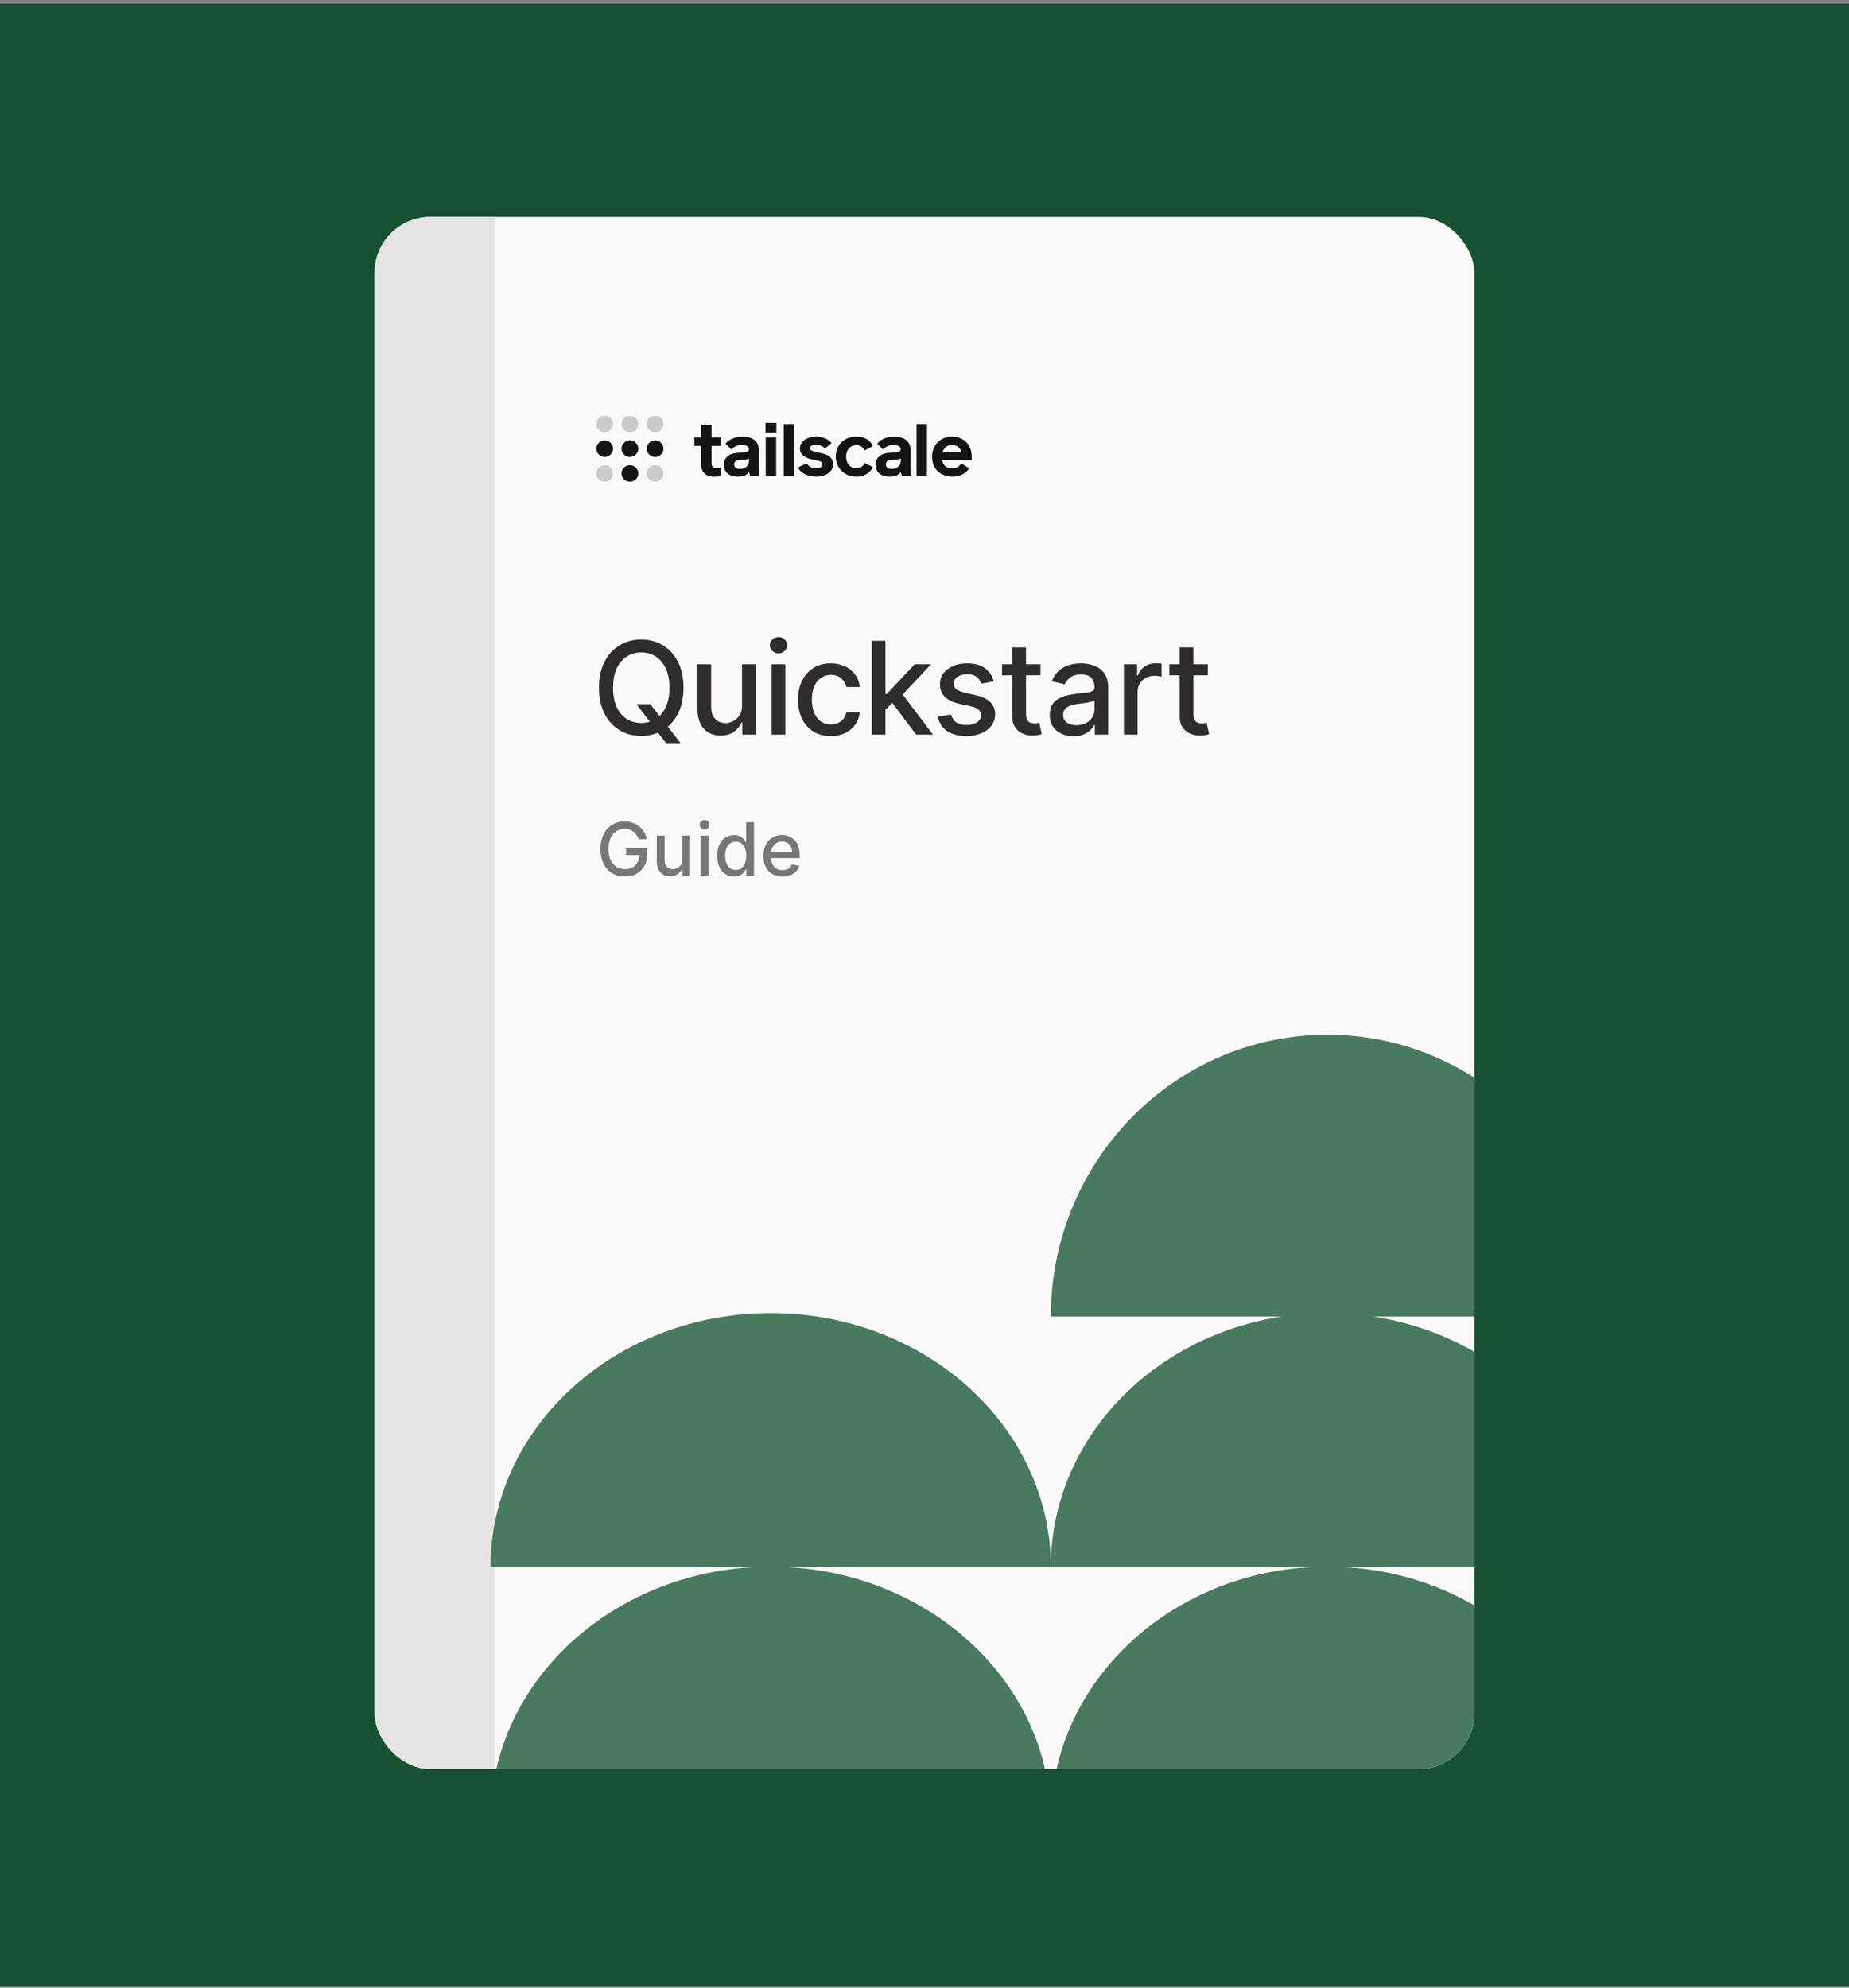 <svg width="400" height="430" viewBox="0 0 400 430" fill="none" xmlns="http://www.w3.org/2000/svg">
<rect x="0" y="0" width="400" height="430" fill="#808080" stroke="none"/>
<rect width="400" height="429" transform="translate(0 0.801)" fill="#175134"></rect>
<g clip-path="url(#clip0_786_87626)">
<rect x="81.051" y="46.934" width="237.901" height="335.772" rx="12.046" fill="#FAF9F8"></rect>
<ellipse cx="130.817" cy="97.068" rx="1.817" ry="1.783" fill="#141414"></ellipse>
<ellipse cx="136.266" cy="97.068" rx="1.817" ry="1.783" fill="#141414"></ellipse>
<ellipse opacity="0.2" cx="130.817" cy="102.416" rx="1.817" ry="1.783" fill="#141414"></ellipse>
<ellipse opacity="0.2" cx="141.719" cy="102.416" rx="1.817" ry="1.783" fill="#141414"></ellipse>
<ellipse cx="136.266" cy="102.416" rx="1.817" ry="1.783" fill="#141414"></ellipse>
<ellipse cx="141.719" cy="97.068" rx="1.817" ry="1.783" fill="#141414"></ellipse>
<ellipse opacity="0.2" cx="130.817" cy="91.717" rx="1.817" ry="1.783" fill="#141414"></ellipse>
<ellipse opacity="0.2" cx="136.266" cy="91.717" rx="1.817" ry="1.783" fill="#141414"></ellipse>
<ellipse opacity="0.2" cx="141.719" cy="91.717" rx="1.817" ry="1.783" fill="#141414"></ellipse>
<path d="M154.539 103.115C155.053 103.115 155.471 103.067 155.969 102.973V101.143C155.664 101.253 155.326 101.285 155.005 101.285C154.217 101.285 153.928 100.906 153.928 100.18V96.457H155.969V94.627H153.928V91.914H151.678V94.627H150.215V96.457H151.678V100.385C151.678 102.121 152.61 103.115 154.539 103.115Z" fill="#141414"></path>
<path d="M159.644 103.115C160.849 103.115 161.653 102.72 162.055 102.105C162.087 102.373 162.184 102.736 162.312 102.957H164.337C164.225 102.578 164.144 101.979 164.144 101.584V97.262C164.144 95.479 162.843 94.47 160.641 94.47C158.969 94.47 157.667 95.085 156.944 95.984L158.23 97.23C158.808 96.599 159.548 96.268 160.448 96.268C161.541 96.268 162.023 96.631 162.023 97.167C162.023 97.625 161.701 97.94 159.965 97.94C158.294 97.94 156.606 98.619 156.606 100.512C156.606 102.263 157.892 103.115 159.644 103.115ZM160.094 101.442C159.226 101.442 158.824 101.08 158.824 100.433C158.824 99.865 159.306 99.486 160.11 99.486C161.396 99.486 161.75 99.407 162.023 99.139V99.817C162.023 100.717 161.251 101.442 160.094 101.442Z" fill="#141414"></path>
<path d="M165.607 93.57H167.954V91.504H165.607V93.57ZM165.655 102.957H167.906V94.627H165.655V102.957Z" fill="#141414"></path>
<path d="M169.545 102.957H171.795V91.756H169.545V102.957Z" fill="#141414"></path>
<path d="M176.472 103.115C178.948 103.115 180.218 101.837 180.218 100.496C180.218 99.281 179.591 98.382 177.533 98.019C176.087 97.767 175.187 97.451 175.187 96.962C175.187 96.536 175.701 96.237 176.569 96.237C177.34 96.237 177.983 96.489 178.466 97.041L179.896 95.858C179.173 94.975 177.983 94.47 176.569 94.47C174.399 94.47 173.049 95.606 173.049 96.994C173.049 98.508 174.463 99.186 175.99 99.455C177.26 99.675 177.967 99.912 177.967 100.449C177.967 100.906 177.469 101.285 176.521 101.285C175.588 101.285 174.865 100.859 174.528 100.228L172.631 101.111C173.097 102.247 174.688 103.115 176.472 103.115Z" fill="#141414"></path>
<path d="M185.248 103.115C186.856 103.115 188.013 102.484 188.881 101.064L187.081 100.165C186.743 100.827 186.197 101.285 185.248 101.285C183.818 101.285 183.046 100.149 183.046 98.776C183.046 97.404 183.866 96.3 185.248 96.3C186.116 96.3 186.695 96.757 187.032 97.451L188.849 96.505C188.238 95.195 187.032 94.47 185.248 94.47C182.307 94.47 180.796 96.584 180.796 98.776C180.796 101.158 182.628 103.115 185.248 103.115Z" fill="#141414"></path>
<path d="M192.465 103.115C193.671 103.115 194.474 102.72 194.876 102.105C194.908 102.373 195.005 102.736 195.133 102.957H197.159C197.046 102.578 196.966 101.979 196.966 101.584V97.262C196.966 95.479 195.664 94.47 193.462 94.47C191.79 94.47 190.488 95.085 189.765 95.984L191.051 97.23C191.629 96.599 192.369 96.268 193.269 96.268C194.362 96.268 194.844 96.631 194.844 97.167C194.844 97.625 194.523 97.94 192.787 97.94C191.115 97.94 189.427 98.619 189.427 100.512C189.427 102.263 190.713 103.115 192.465 103.115ZM192.915 101.442C192.047 101.442 191.646 101.08 191.646 100.433C191.646 99.865 192.128 99.486 192.931 99.486C194.217 99.486 194.571 99.407 194.844 99.139V99.817C194.844 100.717 194.073 101.442 192.915 101.442Z" fill="#141414"></path>
<path d="M198.288 102.957H200.539V91.756H198.288V102.957Z" fill="#141414"></path>
<path d="M205.939 103.115C207.595 103.115 208.929 102.468 209.668 101.316L207.964 100.243C207.514 100.938 206.92 101.316 205.939 101.316C204.83 101.316 204.026 100.717 203.817 99.549H210.215V98.776C210.215 96.584 208.848 94.47 205.923 94.47C203.142 94.47 201.631 96.599 201.631 98.792C201.631 101.916 204.026 103.115 205.939 103.115ZM203.898 97.814C204.251 96.757 204.991 96.268 205.971 96.268C207.08 96.268 207.755 96.915 207.98 97.814H203.898Z" fill="#141414"></path>
<path d="M137.693 152.353H140.706L142.827 155.118L143.828 156.347L147.208 160.757H144.076L141.816 157.814L141.043 156.743L137.693 152.353ZM147.862 148.785C147.862 150.952 147.466 152.815 146.673 154.374C145.88 155.927 144.793 157.123 143.412 157.962C142.038 158.795 140.475 159.211 138.724 159.211C136.966 159.211 135.397 158.795 134.016 157.962C132.642 157.123 131.558 155.924 130.765 154.365C129.972 152.805 129.576 150.945 129.576 148.785C129.576 146.617 129.972 144.757 130.765 143.204C131.558 141.645 132.642 140.449 134.016 139.617C135.397 138.777 136.966 138.358 138.724 138.358C140.475 138.358 142.038 138.777 143.412 139.617C144.793 140.449 145.88 141.645 146.673 143.204C147.466 144.757 147.862 146.617 147.862 148.785ZM144.829 148.785C144.829 147.133 144.562 145.742 144.026 144.612C143.498 143.475 142.771 142.616 141.846 142.035C140.928 141.447 139.887 141.153 138.724 141.153C137.554 141.153 136.51 141.447 135.592 142.035C134.674 142.616 133.947 143.475 133.412 144.612C132.883 145.742 132.619 147.133 132.619 148.785C132.619 150.436 132.883 151.831 133.412 152.967C133.947 154.097 134.674 154.956 135.592 155.544C136.51 156.125 137.554 156.416 138.724 156.416C139.887 156.416 140.928 156.125 141.846 155.544C142.771 154.956 143.498 154.097 144.026 152.967C144.562 151.831 144.829 150.436 144.829 148.785ZM160.528 152.62V143.71H163.501V158.934H160.587V156.297H160.429C160.079 157.11 159.517 157.787 158.744 158.329C157.977 158.864 157.023 159.132 155.88 159.132C154.902 159.132 154.036 158.917 153.283 158.488C152.536 158.051 151.948 157.407 151.519 156.555C151.096 155.703 150.884 154.649 150.884 153.393V143.71H153.848V153.036C153.848 154.074 154.135 154.9 154.71 155.514C155.285 156.129 156.032 156.436 156.95 156.436C157.505 156.436 158.057 156.297 158.605 156.02C159.16 155.742 159.619 155.323 159.983 154.761C160.353 154.199 160.535 153.486 160.528 152.62ZM166.925 158.934V143.71H169.888V158.934H166.925ZM168.422 141.361C167.906 141.361 167.463 141.189 167.093 140.846C166.73 140.495 166.548 140.079 166.548 139.597C166.548 139.108 166.73 138.692 167.093 138.348C167.463 137.998 167.906 137.823 168.422 137.823C168.937 137.823 169.376 137.998 169.74 138.348C170.11 138.692 170.295 139.108 170.295 139.597C170.295 140.079 170.11 140.495 169.74 140.846C169.376 141.189 168.937 141.361 168.422 141.361ZM179.73 159.241C178.256 159.241 176.987 158.907 175.924 158.24C174.866 157.566 174.054 156.637 173.485 155.455C172.917 154.272 172.633 152.917 172.633 151.391C172.633 149.845 172.924 148.481 173.505 147.298C174.087 146.108 174.906 145.18 175.963 144.513C177.02 143.845 178.266 143.512 179.7 143.512C180.856 143.512 181.887 143.726 182.792 144.156C183.697 144.579 184.427 145.174 184.982 145.94C185.544 146.706 185.878 147.602 185.984 148.626H183.099C182.941 147.912 182.577 147.298 182.009 146.782C181.447 146.267 180.694 146.009 179.749 146.009C178.923 146.009 178.2 146.227 177.579 146.664C176.964 147.093 176.485 147.707 176.142 148.507C175.798 149.3 175.626 150.238 175.626 151.322C175.626 152.432 175.795 153.39 176.132 154.196C176.469 155.002 176.944 155.627 177.559 156.069C178.18 156.512 178.91 156.733 179.749 156.733C180.311 156.733 180.82 156.631 181.276 156.426C181.738 156.215 182.125 155.914 182.435 155.524C182.752 155.134 182.974 154.665 183.099 154.117H185.984C185.878 155.101 185.557 155.98 185.022 156.753C184.487 157.526 183.77 158.134 182.871 158.577C181.979 159.019 180.932 159.241 179.73 159.241ZM191.32 153.77L191.3 150.152H191.816L197.881 143.71H201.429L194.511 151.044H194.046L191.32 153.77ZM188.594 158.934V138.635H191.558V158.934H188.594ZM198.208 158.934L192.757 151.698L194.799 149.627L201.846 158.934H198.208ZM214.98 147.427L212.294 147.902C212.182 147.559 212.003 147.232 211.759 146.921C211.521 146.611 211.197 146.356 210.787 146.158C210.378 145.96 209.866 145.861 209.251 145.861C208.412 145.861 207.712 146.049 207.15 146.426C206.588 146.796 206.308 147.275 206.308 147.863C206.308 148.372 206.496 148.781 206.873 149.092C207.249 149.402 207.857 149.657 208.696 149.855L211.115 150.41C212.515 150.734 213.559 151.233 214.246 151.907C214.934 152.581 215.277 153.456 215.277 154.533C215.277 155.445 215.013 156.258 214.484 156.971C213.962 157.678 213.232 158.233 212.294 158.636C211.362 159.039 210.282 159.241 209.053 159.241C207.348 159.241 205.957 158.877 204.88 158.151C203.803 157.417 203.143 156.376 202.898 155.029L205.762 154.592C205.941 155.339 206.308 155.904 206.863 156.287C207.418 156.664 208.141 156.852 209.033 156.852C210.004 156.852 210.781 156.651 211.362 156.248C211.944 155.838 212.234 155.339 212.234 154.751C212.234 154.275 212.056 153.876 211.699 153.552C211.349 153.228 210.811 152.984 210.084 152.818L207.507 152.253C206.086 151.93 205.036 151.414 204.355 150.707C203.681 150 203.344 149.105 203.344 148.021C203.344 147.123 203.595 146.336 204.097 145.662C204.6 144.989 205.293 144.463 206.179 144.087C207.064 143.703 208.078 143.512 209.221 143.512C210.867 143.512 212.162 143.869 213.107 144.582C214.052 145.289 214.676 146.237 214.98 147.427ZM225.084 143.71V146.089H216.768V143.71H225.084ZM218.998 140.063H221.962V154.464C221.962 155.038 222.048 155.471 222.219 155.762C222.391 156.046 222.612 156.241 222.883 156.347C223.161 156.446 223.462 156.495 223.785 156.495C224.023 156.495 224.231 156.479 224.41 156.446C224.588 156.413 224.727 156.386 224.826 156.367L225.361 158.815C225.189 158.881 224.945 158.947 224.628 159.013C224.311 159.086 223.914 159.125 223.438 159.132C222.659 159.145 221.932 159.006 221.258 158.716C220.584 158.425 220.039 157.976 219.623 157.368C219.206 156.76 218.998 155.997 218.998 155.078V140.063ZM232.234 159.271C231.269 159.271 230.397 159.092 229.617 158.735C228.838 158.372 228.22 157.847 227.764 157.159C227.315 156.472 227.09 155.63 227.09 154.632C227.09 153.773 227.255 153.066 227.586 152.511C227.916 151.956 228.362 151.517 228.924 151.193C229.485 150.869 230.113 150.625 230.807 150.459C231.501 150.294 232.208 150.169 232.928 150.083C233.84 149.977 234.58 149.891 235.148 149.825C235.716 149.752 236.129 149.637 236.387 149.478C236.644 149.32 236.773 149.062 236.773 148.705V148.636C236.773 147.77 236.529 147.1 236.04 146.624C235.558 146.148 234.837 145.91 233.879 145.91C232.881 145.91 232.095 146.132 231.52 146.574C230.952 147.01 230.559 147.496 230.341 148.031L227.556 147.397C227.886 146.472 228.369 145.725 229.003 145.157C229.644 144.582 230.381 144.166 231.213 143.908C232.046 143.644 232.921 143.512 233.84 143.512C234.447 143.512 235.092 143.584 235.772 143.73C236.459 143.869 237.1 144.126 237.695 144.503C238.296 144.879 238.789 145.418 239.172 146.118C239.555 146.812 239.747 147.714 239.747 148.824V158.934H236.853V156.852H236.734C236.542 157.235 236.255 157.612 235.871 157.982C235.488 158.352 234.996 158.659 234.395 158.904C233.793 159.148 233.073 159.271 232.234 159.271ZM232.878 156.892C233.697 156.892 234.398 156.73 234.979 156.406C235.567 156.082 236.013 155.66 236.317 155.138C236.628 154.609 236.783 154.044 236.783 153.443V151.48C236.677 151.586 236.473 151.685 236.169 151.778C235.871 151.864 235.531 151.94 235.148 152.006C234.765 152.065 234.391 152.121 234.028 152.174C233.664 152.22 233.361 152.26 233.116 152.293C232.541 152.366 232.016 152.488 231.54 152.66C231.071 152.832 230.694 153.079 230.41 153.403C230.133 153.72 229.994 154.143 229.994 154.672C229.994 155.405 230.265 155.96 230.807 156.337C231.349 156.707 232.039 156.892 232.878 156.892ZM243.136 158.934V143.71H246V146.128H246.159C246.436 145.309 246.925 144.665 247.625 144.196C248.332 143.72 249.132 143.482 250.024 143.482C250.209 143.482 250.427 143.489 250.678 143.502C250.936 143.515 251.137 143.532 251.283 143.551V146.386C251.164 146.353 250.952 146.317 250.648 146.277C250.344 146.231 250.04 146.208 249.736 146.208C249.036 146.208 248.412 146.356 247.863 146.654C247.321 146.944 246.892 147.351 246.575 147.873C246.258 148.388 246.099 148.976 246.099 149.637V158.934H243.136ZM261.295 143.71V146.089H252.979V143.71H261.295ZM255.209 140.063H258.173V154.464C258.173 155.038 258.259 155.471 258.43 155.762C258.602 156.046 258.824 156.241 259.094 156.347C259.372 156.446 259.673 156.495 259.996 156.495C260.234 156.495 260.442 156.479 260.621 156.446C260.799 156.413 260.938 156.386 261.037 156.367L261.572 158.815C261.4 158.881 261.156 158.947 260.839 159.013C260.522 159.086 260.125 159.125 259.649 159.132C258.87 159.145 258.143 159.006 257.469 158.716C256.795 158.425 256.25 157.976 255.834 157.368C255.417 156.76 255.209 155.997 255.209 155.078V140.063Z" fill="#302C2C"></path>
<path d="M138.125 181.533C138.015 181.19 137.868 180.882 137.683 180.61C137.502 180.334 137.285 180.1 137.032 179.908C136.779 179.711 136.49 179.562 136.165 179.46C135.844 179.358 135.491 179.307 135.106 179.307C134.453 179.307 133.864 179.475 133.339 179.811C132.814 180.148 132.398 180.64 132.093 181.29C131.791 181.936 131.639 182.727 131.639 183.663C131.639 184.603 131.792 185.398 132.098 186.048C132.404 186.697 132.823 187.19 133.356 187.526C133.888 187.862 134.494 188.03 135.174 188.03C135.804 188.03 136.354 187.902 136.822 187.645C137.294 187.388 137.659 187.026 137.915 186.557C138.176 186.085 138.306 185.53 138.306 184.892L138.759 184.977H135.44V183.533H140V184.853C140 185.827 139.792 186.673 139.377 187.39C138.965 188.104 138.395 188.655 137.666 189.044C136.941 189.433 136.11 189.627 135.174 189.627C134.124 189.627 133.203 189.386 132.41 188.902C131.621 188.419 131.005 187.734 130.563 186.846C130.121 185.955 129.901 184.898 129.901 183.674C129.901 182.749 130.029 181.919 130.286 181.182C130.543 180.446 130.903 179.821 131.368 179.307C131.836 178.79 132.385 178.395 133.016 178.124C133.65 177.848 134.343 177.71 135.095 177.71C135.721 177.71 136.305 177.803 136.845 177.988C137.389 178.173 137.872 178.435 138.295 178.775C138.721 179.115 139.075 179.519 139.354 179.987C139.633 180.452 139.822 180.967 139.92 181.533H138.125ZM147.597 185.861V180.769H149.296V189.469H147.631V187.962H147.54C147.34 188.427 147.019 188.814 146.577 189.123C146.139 189.429 145.593 189.582 144.94 189.582C144.381 189.582 143.887 189.459 143.456 189.214C143.029 188.965 142.693 188.596 142.448 188.109C142.206 187.622 142.085 187.02 142.085 186.303V180.769H143.779V186.099C143.779 186.691 143.943 187.163 144.272 187.515C144.6 187.866 145.027 188.041 145.552 188.041C145.869 188.041 146.184 187.962 146.498 187.804C146.815 187.645 147.077 187.405 147.285 187.084C147.497 186.763 147.6 186.355 147.597 185.861ZM151.571 189.469V180.769H153.265V189.469H151.571ZM152.427 179.426C152.132 179.426 151.879 179.328 151.668 179.132C151.46 178.932 151.356 178.694 151.356 178.418C151.356 178.139 151.46 177.901 151.668 177.704C151.879 177.504 152.132 177.404 152.427 177.404C152.721 177.404 152.972 177.504 153.18 177.704C153.391 177.901 153.497 178.139 153.497 178.418C153.497 178.694 153.391 178.932 153.18 179.132C152.972 179.328 152.721 179.426 152.427 179.426ZM158.8 189.639C158.098 189.639 157.471 189.459 156.92 189.101C156.372 188.738 155.942 188.223 155.628 187.554C155.319 186.882 155.164 186.076 155.164 185.136C155.164 184.195 155.321 183.391 155.634 182.723C155.951 182.054 156.385 181.543 156.937 181.188C157.488 180.833 158.113 180.655 158.812 180.655C159.352 180.655 159.786 180.746 160.114 180.927C160.447 181.105 160.703 181.312 160.885 181.55C161.07 181.788 161.213 181.998 161.315 182.179H161.417V177.869H163.111V189.469H161.457V188.115H161.315C161.213 188.3 161.066 188.512 160.873 188.749C160.684 188.987 160.424 189.195 160.092 189.372C159.759 189.55 159.329 189.639 158.8 189.639ZM159.174 188.194C159.661 188.194 160.073 188.066 160.409 187.809C160.749 187.549 161.005 187.188 161.179 186.727C161.357 186.267 161.445 185.73 161.445 185.119C161.445 184.515 161.358 183.986 161.185 183.533C161.011 183.08 160.756 182.727 160.42 182.474C160.084 182.221 159.669 182.094 159.174 182.094C158.664 182.094 158.239 182.226 157.9 182.491C157.56 182.755 157.303 183.116 157.129 183.572C156.959 184.029 156.874 184.545 156.874 185.119C156.874 185.7 156.961 186.223 157.135 186.688C157.309 187.152 157.565 187.52 157.905 187.792C158.249 188.06 158.672 188.194 159.174 188.194ZM169.277 189.644C168.42 189.644 167.682 189.461 167.063 189.095C166.447 188.725 165.971 188.206 165.635 187.537C165.303 186.865 165.137 186.078 165.137 185.175C165.137 184.284 165.303 183.499 165.635 182.819C165.971 182.139 166.44 181.609 167.04 181.227C167.644 180.846 168.35 180.655 169.158 180.655C169.649 180.655 170.125 180.737 170.586 180.899C171.046 181.061 171.46 181.316 171.826 181.664C172.192 182.011 172.481 182.462 172.693 183.017C172.904 183.569 173.01 184.239 173.01 185.028V185.628H166.094V184.36H171.35C171.35 183.914 171.26 183.52 171.079 183.176C170.897 182.829 170.642 182.555 170.314 182.355C169.989 182.155 169.608 182.054 169.17 182.054C168.694 182.054 168.279 182.172 167.924 182.406C167.572 182.636 167.301 182.938 167.108 183.312C166.919 183.682 166.825 184.084 166.825 184.518V185.51C166.825 186.091 166.927 186.586 167.131 186.994C167.338 187.401 167.627 187.713 167.997 187.928C168.367 188.14 168.8 188.245 169.294 188.245C169.615 188.245 169.908 188.2 170.172 188.109C170.437 188.015 170.665 187.875 170.858 187.69C171.05 187.505 171.197 187.277 171.299 187.005L172.902 187.294C172.774 187.766 172.544 188.179 172.211 188.534C171.883 188.885 171.469 189.159 170.971 189.355C170.476 189.548 169.912 189.644 169.277 189.644Z" fill="#787676"></path>
<path d="M81 46.934H107V382.934H81V46.934Z" fill="#E6E4E2"></path>
<path d="M227.328 339.036C227.328 308.677 254.117 284.078 287.179 284.078C320.242 284.078 347.031 308.677 347.031 339.036H227.328Z" fill="#487961"></path>
<path d="M227.328 393.888C227.328 363.529 254.117 338.93 287.179 338.93C320.242 338.93 347.031 363.529 347.031 393.888H227.328Z" fill="#487961"></path>
<path d="M227.328 284.833C227.328 251.147 254.117 223.852 287.179 223.852C320.242 223.852 347.031 251.147 347.031 284.833H227.328Z" fill="#487961"></path>
<path d="M106.119 339.036C106.119 308.677 133.246 284.078 166.724 284.078C200.202 284.078 227.328 308.677 227.328 339.036H106.119Z" fill="#487961"></path>
<path d="M106.119 393.888C106.119 363.529 133.246 338.93 166.724 338.93C200.202 338.93 227.328 363.529 227.328 393.888H106.119Z" fill="#487961"></path>
</g>
<defs>
<clipPath id="clip0_786_87626">
<rect x="81.051" y="46.934" width="237.901" height="335.772" rx="12.046" fill="white"></rect>
</clipPath>
</defs>
</svg>
